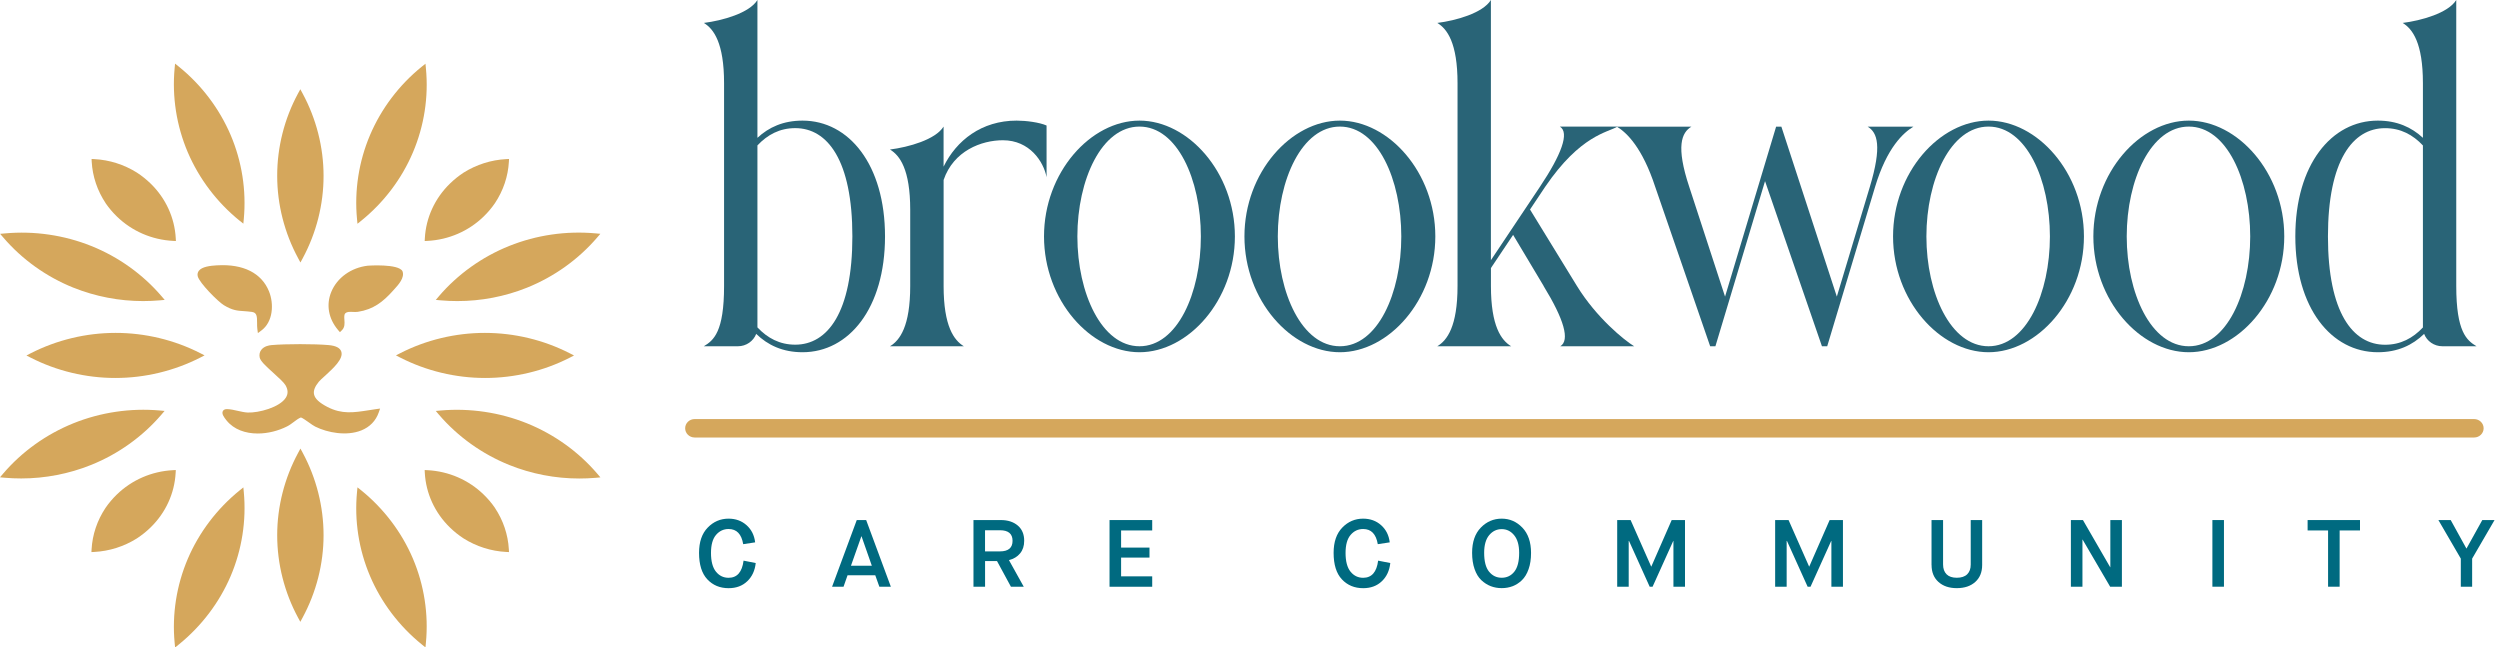 <svg width="139" height="36" viewBox="0 0 139 36" fill="none" xmlns="http://www.w3.org/2000/svg">
<path d="M49.207 13.145C49.207 17.137 47.198 19.584 44.621 19.584C43.517 19.584 42.688 19.189 42.045 18.564C41.892 18.965 41.493 19.252 41.028 19.252H39.133C39.681 18.922 40.258 18.453 40.258 15.901V4.626C40.258 2.379 39.679 1.605 39.133 1.275C40.17 1.144 41.664 0.728 42.113 0V7.663C42.745 7.075 43.552 6.706 44.621 6.706C47.2 6.706 49.207 9.155 49.207 13.145ZM47.392 13.145C47.392 8.911 46.01 7.124 44.216 7.124C43.35 7.124 42.671 7.491 42.113 8.085V18.195C42.113 18.195 42.113 18.201 42.113 18.203C42.671 18.797 43.35 19.164 44.216 19.164C46.012 19.164 47.392 17.377 47.392 13.143V13.145Z" fill="#296477"/>
<path d="M58.189 6.978V9.85C58.02 8.975 57.243 7.798 55.761 7.798C54.568 7.798 53.017 8.386 52.465 10.005V15.902C52.465 18.148 53.045 18.922 53.59 19.252H49.483C50.031 18.922 50.608 18.148 50.608 15.902V11.663C50.608 9.417 50.029 8.643 49.483 8.313C50.52 8.181 52.014 7.765 52.463 7.038V9.266C53.177 7.808 54.575 6.706 56.526 6.706C57.055 6.706 57.797 6.804 58.187 6.978H58.189Z" fill="#296477"/>
<path d="M68.66 13.145C68.66 16.701 66.068 19.584 63.354 19.584C60.639 19.584 58.047 16.701 58.047 13.145C58.047 9.589 60.639 6.706 63.354 6.706C66.068 6.706 68.66 9.589 68.66 13.145ZM66.768 13.145C66.768 9.979 65.453 7.038 63.354 7.038C61.255 7.038 59.902 9.981 59.902 13.145C59.902 16.309 61.257 19.252 63.354 19.252C65.451 19.252 66.768 16.311 66.768 13.145Z" fill="#296477"/>
<path d="M79.804 13.145C79.804 16.701 77.212 19.584 74.498 19.584C71.783 19.584 69.191 16.701 69.191 13.145C69.191 9.589 71.783 6.706 74.498 6.706C77.212 6.706 79.804 9.589 79.804 13.145ZM77.912 13.145C77.912 9.979 76.597 7.038 74.498 7.038C72.399 7.038 71.046 9.981 71.046 13.145C71.046 16.309 72.401 19.252 74.498 19.252C76.595 19.252 77.912 16.311 77.912 13.145Z" fill="#296477"/>
<path d="M85.827 15.901L84.129 13.059L82.896 14.903V15.901C82.896 18.148 83.475 18.922 84.021 19.252H79.914C80.462 18.922 81.039 18.148 81.039 15.901V4.626C81.039 2.379 80.459 1.605 79.914 1.275C80.951 1.144 82.445 0.728 82.894 0V14.467L85.617 10.39C86.814 8.599 87.277 7.37 86.729 7.04H89.931C89.383 7.37 87.874 7.503 85.909 10.39L85.069 11.649L87.678 15.901C88.757 17.66 90.314 18.922 90.86 19.252H86.752C87.3 18.922 86.959 17.754 85.823 15.901H85.827Z" fill="#296477"/>
<path d="M106.387 7.042C105.839 7.372 104.916 8.187 104.254 10.393L101.593 19.252H101.3L98.136 10.071L95.377 19.252H95.085L92.031 10.393C91.314 8.204 90.446 7.372 89.898 7.042H94.043C93.496 7.372 93.169 8.126 93.923 10.393L95.913 16.492L98.752 7.042H99.043V7.038L102.128 16.492L103.962 10.393C104.646 8.116 104.389 7.372 103.841 7.042C103.955 7.042 106.273 7.042 106.387 7.042Z" fill="#296477"/>
<path d="M115.867 13.145C115.867 16.701 113.275 19.584 110.561 19.584C107.846 19.584 105.254 16.701 105.254 13.145C105.254 9.589 107.846 6.706 110.561 6.706C113.275 6.706 115.867 9.589 115.867 13.145ZM113.975 13.145C113.975 9.979 112.66 7.038 110.561 7.038C108.461 7.038 107.108 9.981 107.108 13.145C107.108 16.309 108.464 19.252 110.561 19.252C112.658 19.252 113.975 16.311 113.975 13.145Z" fill="#296477"/>
<path d="M127.005 13.145C127.005 16.701 124.412 19.584 121.698 19.584C118.983 19.584 116.391 16.701 116.391 13.145C116.391 9.589 118.983 6.706 121.698 6.706C124.412 6.706 127.005 9.589 127.005 13.145ZM125.112 13.145C125.112 9.979 123.797 7.038 121.698 7.038C119.599 7.038 118.246 9.981 118.246 13.145C118.246 16.309 119.601 19.252 121.698 19.252C123.795 19.252 125.112 16.311 125.112 13.145Z" fill="#296477"/>
<path d="M137.694 19.252C137.561 19.252 136.155 19.252 135.799 19.252C135.331 19.252 134.935 18.965 134.781 18.564C134.138 19.189 133.312 19.584 132.206 19.584C129.626 19.584 127.62 17.135 127.62 13.145C127.62 9.155 129.628 6.706 132.206 6.706C133.272 6.706 134.079 7.075 134.714 7.663V4.626C134.714 2.379 134.134 1.605 133.588 1.275C134.625 1.144 136.119 0.728 136.568 0V15.901C136.568 18.455 137.148 18.922 137.694 19.252ZM134.714 18.205C134.714 18.205 134.714 18.199 134.714 18.197V8.087C134.155 7.493 133.476 7.126 132.61 7.126C130.815 7.126 129.434 8.913 129.434 13.147C129.434 17.381 130.817 19.168 132.61 19.168C133.476 19.168 134.155 18.801 134.714 18.207V18.205Z" fill="#296477"/>
<path d="M41.343 31.172L42.018 31.305C41.974 31.721 41.818 32.059 41.55 32.315C41.282 32.573 40.935 32.703 40.511 32.703C40.029 32.703 39.634 32.539 39.327 32.211C39.019 31.883 38.867 31.393 38.867 30.739C38.867 30.133 39.027 29.663 39.35 29.333C39.67 29.003 40.056 28.837 40.507 28.837C40.903 28.837 41.236 28.958 41.508 29.2C41.78 29.442 41.94 29.76 41.986 30.155L41.322 30.256C41.228 29.694 40.958 29.413 40.511 29.413C40.231 29.413 39.999 29.522 39.811 29.741C39.624 29.96 39.531 30.294 39.531 30.747C39.531 31.2 39.622 31.555 39.805 31.782C39.988 32.01 40.222 32.125 40.509 32.125C40.985 32.125 41.261 31.807 41.342 31.172H41.343Z" fill="#006A80"/>
<path d="M48.892 32.621L48.665 31.985H47.124L46.901 32.621H46.264L47.636 28.915H48.159L49.531 32.621H48.894H48.892ZM47.891 29.821L47.314 31.453H48.473L47.902 29.821H47.891Z" fill="#006A80"/>
<path d="M54.125 32.621V28.915H55.645C56.036 28.915 56.351 29.018 56.589 29.221C56.827 29.424 56.945 29.706 56.945 30.069C56.945 30.352 56.869 30.584 56.717 30.768C56.566 30.953 56.357 31.078 56.098 31.143L56.92 32.621H56.207L55.434 31.196H54.77V32.621H54.127H54.125ZM54.768 30.657H55.596C56.064 30.657 56.298 30.461 56.298 30.069C56.298 29.678 56.064 29.481 55.596 29.481H54.768V30.655V30.657Z" fill="#006A80"/>
<path d="M61.69 32.621V28.915H64.063V29.493H62.333V30.446H63.912V31.002H62.333V32.045H64.063V32.623H61.69V32.621Z" fill="#006A80"/>
<path d="M76.626 31.172L77.3 31.305C77.256 31.721 77.1 32.059 76.832 32.315C76.565 32.574 76.217 32.703 75.793 32.703C75.311 32.703 74.917 32.539 74.609 32.211C74.301 31.883 74.149 31.393 74.149 30.739C74.149 30.133 74.31 29.663 74.632 29.333C74.952 29.003 75.338 28.837 75.789 28.837C76.185 28.837 76.518 28.958 76.79 29.2C77.062 29.442 77.222 29.76 77.269 30.155L76.605 30.256C76.51 29.694 76.24 29.413 75.793 29.413C75.513 29.413 75.281 29.522 75.094 29.741C74.906 29.96 74.813 30.294 74.813 30.747C74.813 31.2 74.904 31.555 75.087 31.782C75.271 32.01 75.505 32.125 75.791 32.125C76.267 32.125 76.544 31.807 76.624 31.172H76.626Z" fill="#006A80"/>
<path d="M84.104 32.592C83.914 32.664 83.712 32.7 83.495 32.7C83.278 32.7 83.074 32.664 82.882 32.59C82.692 32.516 82.517 32.403 82.359 32.254C82.201 32.104 82.077 31.899 81.986 31.639C81.895 31.379 81.849 31.079 81.849 30.737C81.849 30.135 82.011 29.665 82.334 29.335C82.656 29.003 83.044 28.837 83.493 28.837C83.942 28.837 84.323 29.003 84.644 29.337C84.964 29.672 85.126 30.139 85.126 30.743C85.126 31.086 85.082 31.387 84.989 31.645C84.899 31.905 84.774 32.108 84.618 32.26C84.463 32.41 84.29 32.52 84.102 32.594L84.104 32.592ZM82.793 31.784C82.975 32.01 83.209 32.123 83.495 32.123C83.782 32.123 84.016 32.01 84.195 31.787C84.374 31.563 84.465 31.215 84.465 30.741C84.465 30.311 84.372 29.983 84.186 29.758C84.001 29.532 83.771 29.419 83.495 29.419C83.219 29.419 82.983 29.532 82.797 29.756C82.612 29.979 82.519 30.307 82.519 30.737C82.519 31.211 82.61 31.559 82.791 31.784H82.793Z" fill="#006A80"/>
<path d="M89.916 32.621V28.915H90.662L91.804 31.498H91.815L92.946 28.915H93.686V32.621H93.043V30.075H93.033L91.884 32.621H91.722L90.573 30.075H90.556V32.621H89.914H89.916Z" fill="#006A80"/>
<path d="M98.698 32.621V28.915H99.444L100.586 31.498H100.596L101.728 28.915H102.468V32.621H101.825V30.075H101.815L100.666 32.621H100.504L99.355 30.075H99.338V32.621H98.695H98.698Z" fill="#006A80"/>
<path d="M107.393 31.414V28.915H108.035V31.383C108.035 31.619 108.101 31.801 108.229 31.93C108.358 32.059 108.547 32.123 108.798 32.123C109.049 32.123 109.245 32.059 109.376 31.93C109.506 31.801 109.572 31.623 109.572 31.393V28.915H110.208V31.414C110.208 31.813 110.08 32.127 109.825 32.356C109.57 32.586 109.226 32.701 108.798 32.701C108.37 32.701 108.033 32.586 107.778 32.356C107.523 32.127 107.395 31.813 107.395 31.414H107.393Z" fill="#006A80"/>
<path d="M115.141 32.621V28.915H115.811L117.324 31.535H117.335V28.915H117.978V32.621H117.324L115.794 30.002H115.784V32.621H115.141Z" fill="#006A80"/>
<path d="M123.009 32.621V28.915H123.652V32.621H123.009Z" fill="#006A80"/>
<path d="M129.441 32.621V29.493H128.303V28.915H131.216V29.493H130.084V32.621H129.441Z" fill="#006A80"/>
<path d="M136.821 32.621V31.059L135.574 28.915H136.259L137.129 30.493H137.14L138.016 28.915H138.697L137.451 31.059V32.621H136.819H136.821Z" fill="#006A80"/>
<path d="M137.563 24.325H38.622C38.331 24.325 38.095 24.095 38.095 23.812C38.095 23.529 38.331 23.3 38.622 23.3H137.563C137.854 23.3 138.09 23.529 138.09 23.812C138.09 24.095 137.854 24.325 137.563 24.325Z" fill="#D5A75C"/>
<path d="M16.704 14.594L16.831 14.36C17.589 12.952 17.992 11.368 17.99 9.778C17.99 8.188 17.585 6.603 16.824 5.195L16.698 4.962L16.571 5.195C15.81 6.603 15.41 8.188 15.412 9.778C15.412 11.368 15.817 12.952 16.578 14.36L16.704 14.594Z" fill="#D5A75C"/>
<path d="M19.877 12.44L20.086 12.272C21.342 11.256 22.337 9.942 22.96 8.47C23.584 7.001 23.835 5.386 23.681 3.802L23.656 3.542L23.447 3.71C22.191 4.726 21.197 6.042 20.573 7.511C19.949 8.981 19.698 10.596 19.85 12.178L19.875 12.44H19.877Z" fill="#D5A75C"/>
<path d="M13.321 12.268L13.53 12.436L13.555 12.174C13.703 10.589 13.45 8.976 12.824 7.507C12.196 6.038 11.201 4.722 9.943 3.705L9.734 3.537L9.709 3.8C9.561 5.384 9.814 6.997 10.44 8.466C11.068 9.936 12.063 11.251 13.321 12.27V12.268Z" fill="#D5A75C"/>
<path d="M16.704 24.941L16.578 25.175C15.817 26.583 15.412 28.169 15.412 29.757C15.412 31.348 15.812 32.932 16.571 34.34L16.698 34.574L16.824 34.34C17.585 32.932 17.99 31.348 17.99 29.757C17.99 28.167 17.589 26.583 16.831 25.175L16.704 24.941Z" fill="#D5A75C"/>
<path d="M20.084 27.264L19.875 27.096L19.85 27.358C19.698 28.942 19.947 30.555 20.573 32.026C21.197 33.496 22.191 34.809 23.448 35.828L23.656 35.996L23.681 35.734C23.833 34.15 23.584 32.535 22.961 31.065C22.337 29.596 21.342 28.282 20.086 27.264H20.084Z" fill="#D5A75C"/>
<path d="M13.531 27.099L13.322 27.267C12.066 28.286 11.069 29.6 10.441 31.071C9.815 32.541 9.56 34.154 9.71 35.738L9.735 36L9.944 35.832C11.202 34.813 12.197 33.5 12.825 32.03C13.451 30.561 13.703 28.946 13.556 27.364L13.531 27.102V27.099Z" fill="#D5A75C"/>
<path d="M6.422 18.509C4.787 18.509 3.158 18.902 1.708 19.642L1.47 19.765L1.71 19.888C3.156 20.626 4.783 21.015 6.414 21.015H6.42C8.056 21.015 9.685 20.622 11.135 19.882L11.373 19.759L11.135 19.636C9.689 18.898 8.062 18.509 6.431 18.509H6.425H6.422Z" fill="#D5A75C"/>
<path d="M4.089 15.996C5.314 16.488 6.635 16.74 7.959 16.74C8.27 16.74 8.58 16.725 8.89 16.699L9.158 16.674L8.985 16.473C7.94 15.252 6.589 14.284 5.078 13.678C3.566 13.071 1.906 12.829 0.277 12.977L0.007 13.001L0.18 13.202C1.225 14.424 2.578 15.391 4.089 15.998V15.996Z" fill="#D5A75C"/>
<path d="M8.978 23.05L9.151 22.847L8.881 22.823C7.254 22.679 5.593 22.925 4.082 23.534C2.571 24.144 1.218 25.112 0.173 26.335L0 26.538L0.27 26.563C0.571 26.589 0.875 26.602 1.178 26.602C2.508 26.602 3.838 26.345 5.069 25.849C6.58 25.241 7.933 24.271 8.98 23.048L8.978 23.05Z" fill="#D5A75C"/>
<path d="M26.959 18.509C25.326 18.509 23.698 18.898 22.255 19.636L22.015 19.759L22.253 19.882C23.701 20.622 25.332 21.015 26.967 21.015H26.974C28.607 21.015 30.234 20.626 31.677 19.888L31.916 19.765L31.677 19.642C30.23 18.902 28.601 18.509 26.963 18.509H26.957H26.959Z" fill="#D5A75C"/>
<path d="M24.402 16.473L24.23 16.674L24.497 16.699C24.807 16.727 25.119 16.74 25.429 16.74C26.752 16.74 28.074 16.488 29.298 15.996C30.809 15.389 32.16 14.422 33.208 13.2L33.38 12.999L33.111 12.975C31.479 12.827 29.821 13.069 28.31 13.676C26.799 14.282 25.448 15.25 24.402 16.471V16.473Z" fill="#D5A75C"/>
<path d="M33.208 26.337C32.162 25.113 30.809 24.146 29.298 23.535C27.787 22.927 26.126 22.681 24.499 22.824L24.23 22.849L24.402 23.052C25.45 24.275 26.803 25.243 28.314 25.853C29.545 26.349 30.875 26.605 32.204 26.605C32.508 26.605 32.809 26.593 33.113 26.567L33.383 26.542L33.21 26.339L33.208 26.337Z" fill="#D5A75C"/>
<path d="M21.059 22.929L21.133 22.716L20.903 22.748C20.764 22.767 20.631 22.79 20.498 22.81C19.666 22.939 19.008 23.041 18.207 22.628C17.75 22.39 17.512 22.169 17.461 21.927C17.417 21.724 17.505 21.494 17.727 21.224C17.786 21.152 17.912 21.037 18.06 20.904C18.53 20.476 19.116 19.945 18.974 19.543C18.903 19.34 18.673 19.224 18.275 19.187C17.488 19.117 15.885 19.117 15.097 19.187C14.951 19.199 14.683 19.25 14.53 19.449C14.439 19.564 14.407 19.709 14.437 19.869C14.475 20.072 14.755 20.332 15.206 20.74C15.486 20.992 15.775 21.255 15.87 21.412C16.02 21.666 16.028 21.896 15.893 22.109C15.556 22.648 14.386 22.962 13.769 22.937C13.6 22.929 13.41 22.886 13.227 22.845C13.021 22.798 12.808 22.748 12.612 22.746H12.607C12.468 22.746 12.409 22.818 12.388 22.861C12.315 23.009 12.451 23.197 12.595 23.376C13.01 23.89 13.657 24.103 14.332 24.103C14.894 24.103 15.478 23.953 15.961 23.708C16.1 23.638 16.22 23.546 16.338 23.458C16.471 23.357 16.599 23.261 16.732 23.21C16.82 23.236 17.04 23.394 17.174 23.488C17.309 23.585 17.436 23.675 17.529 23.72C18.211 24.06 19.267 24.257 20.085 23.933C20.559 23.744 20.896 23.398 21.059 22.929Z" fill="#D5A75C"/>
<path d="M18.902 18.467L19.011 18.359C19.178 18.197 19.163 17.974 19.148 17.777C19.138 17.629 19.129 17.49 19.199 17.42C19.287 17.334 19.414 17.334 19.608 17.342C19.703 17.346 19.799 17.352 19.894 17.338C20.76 17.207 21.3 16.777 21.844 16.17L21.911 16.096C22.151 15.834 22.516 15.436 22.377 15.078C22.156 14.653 20.468 14.77 20.451 14.772C19.521 14.881 18.744 15.44 18.419 16.229C18.124 16.947 18.263 17.721 18.798 18.351L18.897 18.467H18.902Z" fill="#D5A75C"/>
<path d="M12.086 14.75C11.673 14.774 11.226 14.83 11.053 15.059C10.988 15.147 10.967 15.252 10.994 15.361C11.085 15.729 12.115 16.767 12.448 16.969C12.922 17.258 13.201 17.277 13.555 17.299C13.685 17.308 13.829 17.318 14.004 17.342C14.271 17.381 14.297 17.56 14.294 17.959C14.294 18.074 14.294 18.185 14.307 18.283L14.339 18.519L14.533 18.375C15.188 17.892 15.239 16.892 14.954 16.193C14.539 15.178 13.521 14.67 12.088 14.752L12.086 14.75Z" fill="#D5A75C"/>
<path d="M5.871 11.296C6.052 11.559 6.263 11.809 6.497 12.036C7.335 12.852 8.446 13.333 9.622 13.393L9.78 13.401L9.772 13.247C9.71 12.104 9.215 11.024 8.377 10.208C8.145 9.983 7.89 9.778 7.616 9.599C6.903 9.151 6.086 8.89 5.249 8.847L5.091 8.839L5.099 8.993C5.144 9.806 5.411 10.601 5.873 11.296H5.871Z" fill="#D5A75C"/>
<path d="M23.611 13.401L23.769 13.393C24.945 13.333 26.055 12.852 26.894 12.036C27.128 11.809 27.337 11.561 27.52 11.294C27.982 10.601 28.249 9.806 28.294 8.993L28.302 8.839L28.144 8.847C27.307 8.89 26.49 9.151 25.775 9.599C25.503 9.778 25.246 9.983 25.017 10.208C24.178 11.024 23.683 12.104 23.621 13.247L23.613 13.401H23.611Z" fill="#D5A75C"/>
<path d="M9.775 26.134L9.617 26.142C8.441 26.202 7.33 26.683 6.491 27.499C6.257 27.727 6.047 27.975 5.865 28.241C5.404 28.934 5.136 29.729 5.092 30.543L5.083 30.696L5.242 30.688C6.078 30.645 6.896 30.385 7.61 29.936C7.882 29.758 8.139 29.553 8.371 29.327C9.21 28.512 9.705 27.431 9.766 26.288L9.775 26.134Z" fill="#D5A75C"/>
<path d="M27.52 28.239C27.339 27.975 27.128 27.727 26.894 27.499C26.055 26.683 24.945 26.202 23.769 26.142L23.611 26.134L23.619 26.288C23.68 27.431 24.176 28.512 25.014 29.327C25.246 29.553 25.501 29.758 25.775 29.936C26.488 30.385 27.305 30.645 28.142 30.688L28.3 30.696L28.292 30.543C28.247 29.729 27.98 28.934 27.518 28.239H27.52Z" fill="#D5A75C"/>
</svg>
